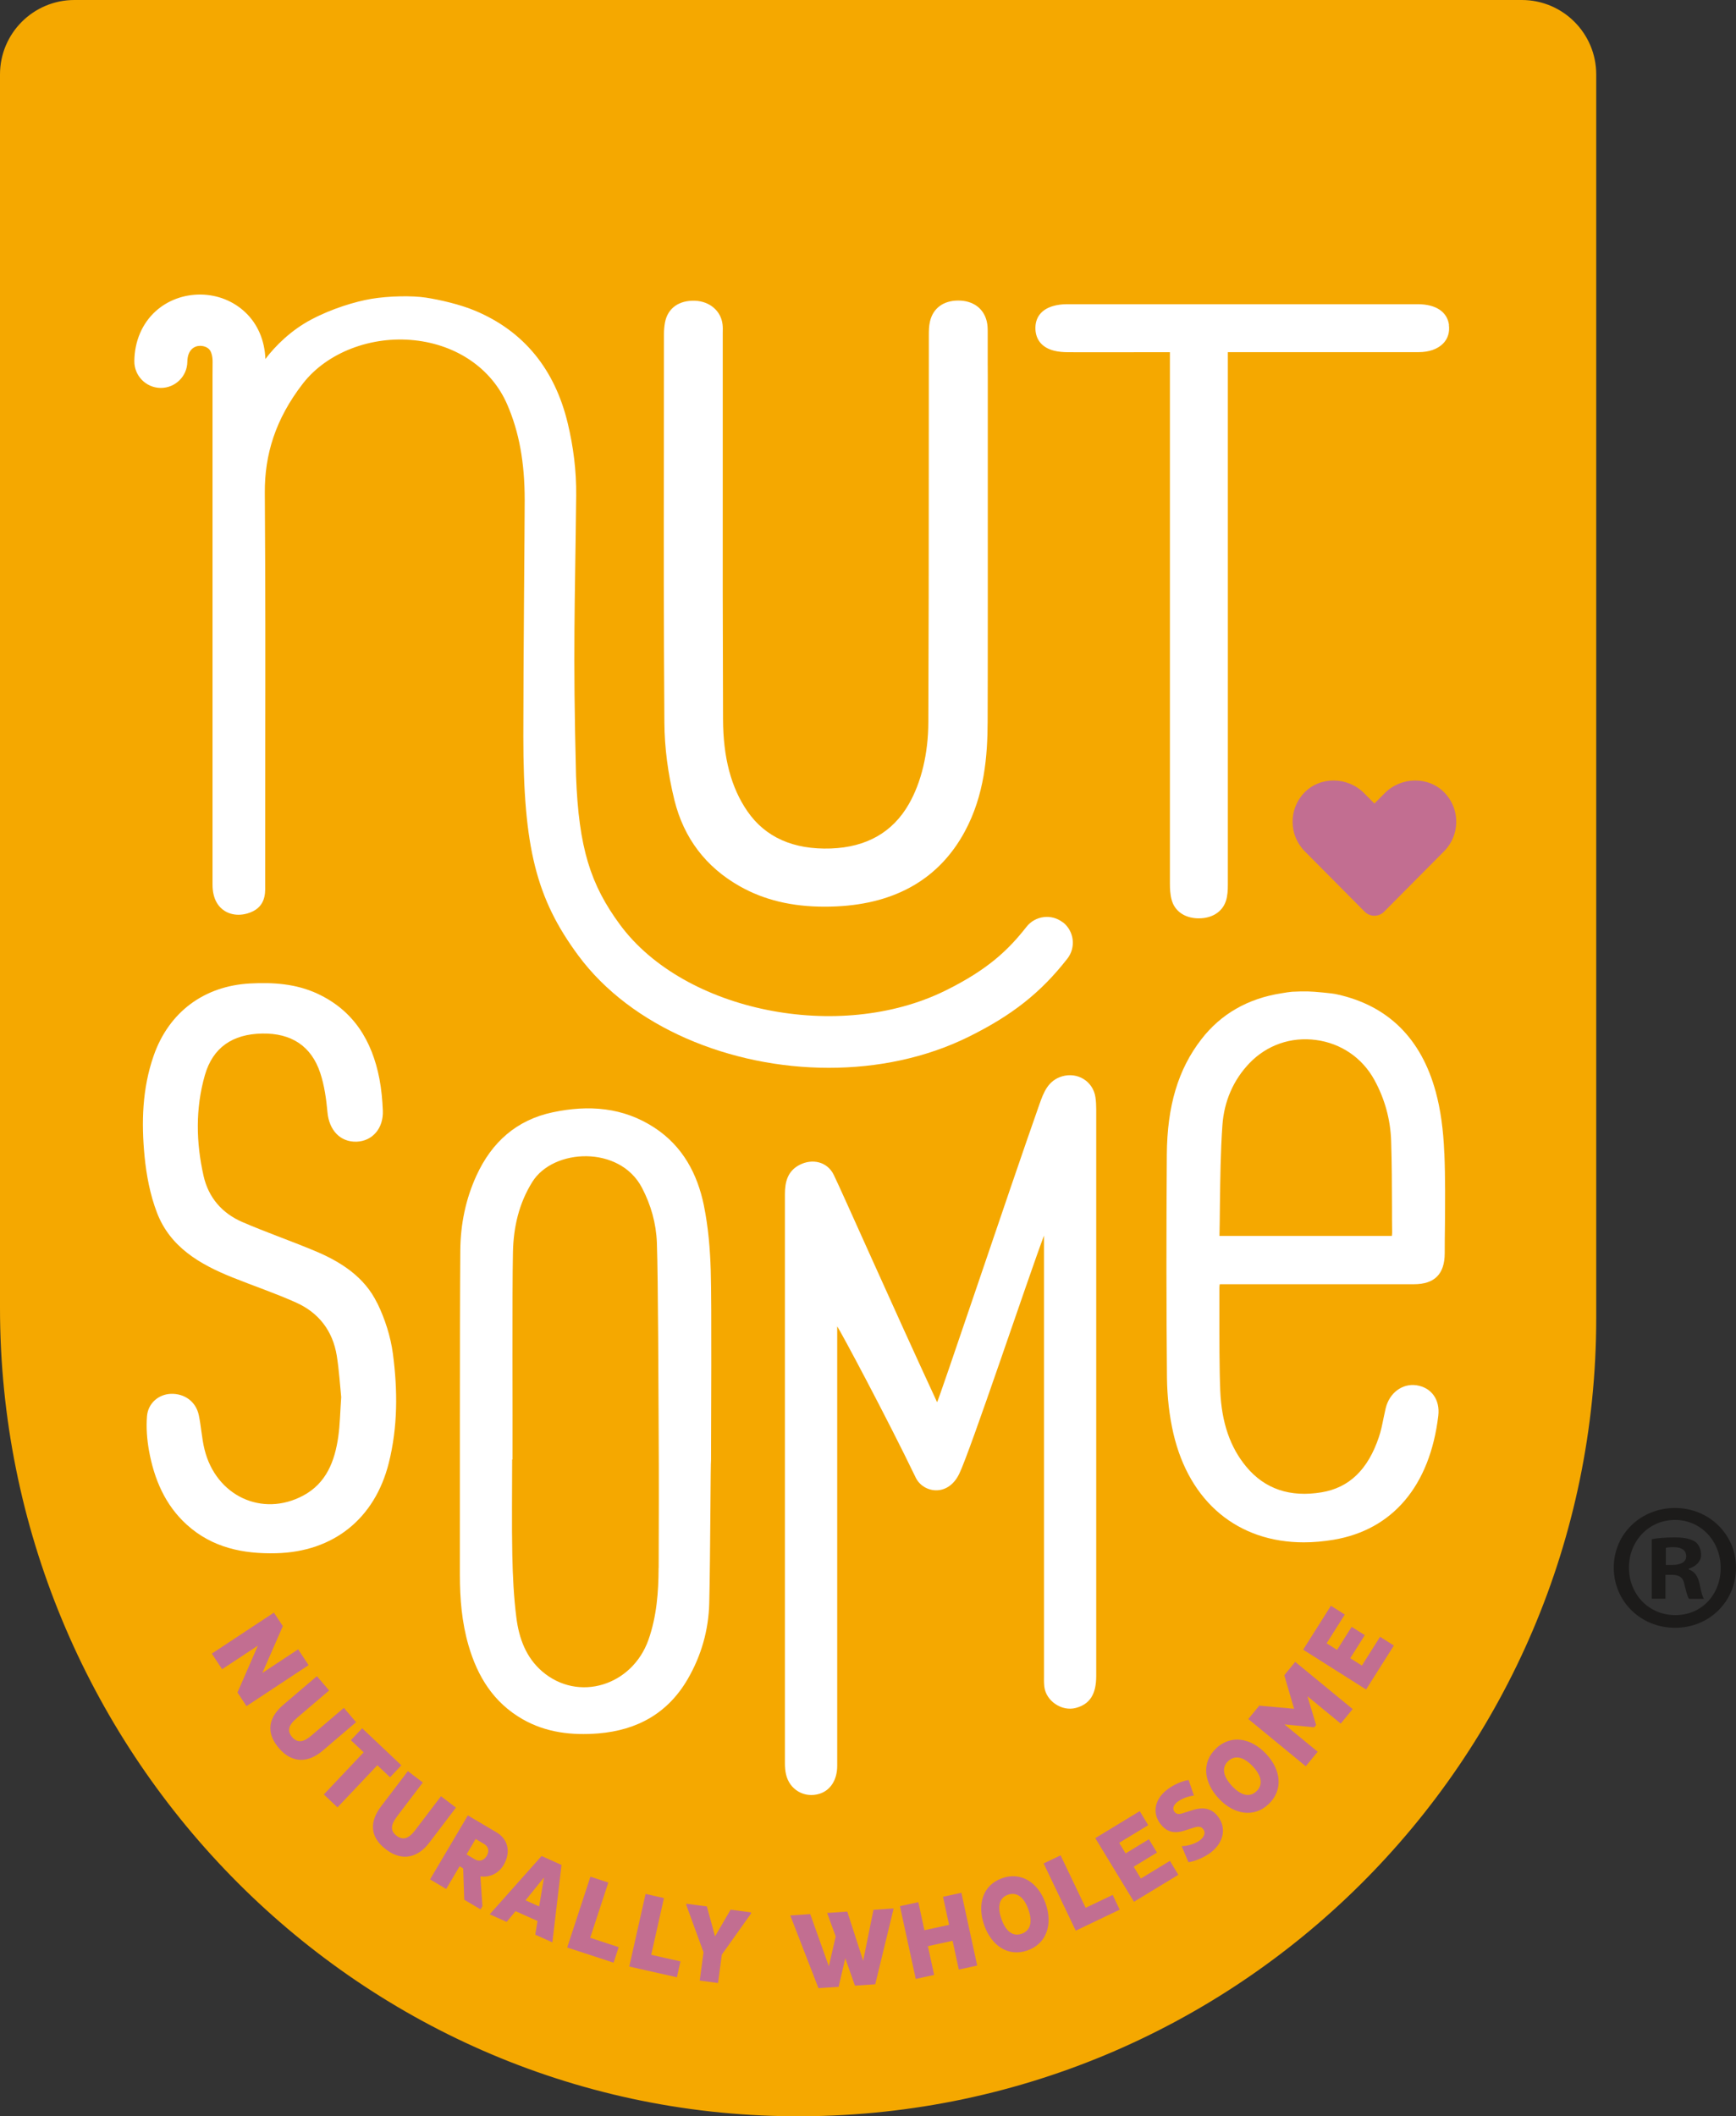 <svg xmlns="http://www.w3.org/2000/svg" viewBox="0 0 242.69 295.73"><rect x="0" y="0" width="242.69" height="295.73" fill="#333333" stroke="none"/><defs><style>.uuid-98928571-d4ce-4185-bb74-5a90b9b9eb3c,.uuid-bff3c0f4-5ac0-416d-8249-d6e0023acfaa{mix-blend-mode:multiply;}.uuid-98928571-d4ce-4185-bb74-5a90b9b9eb3c,.uuid-cc294510-74ee-4ee1-ad17-f56241dbe886,.uuid-1973c1f9-7243-4604-bed8-ccbf20dd7baf,.uuid-952615ce-2843-46f2-bf8a-84ed5cba2723,.uuid-b628fa13-1474-4f52-b1fa-511cbd043806{stroke-width:0px;}.uuid-98928571-d4ce-4185-bb74-5a90b9b9eb3c,.uuid-1973c1f9-7243-4604-bed8-ccbf20dd7baf{fill:#c26e91;}.uuid-42da8f93-ec93-46a1-9ccf-0846cf773b75{isolation:isolate;}.uuid-cc294510-74ee-4ee1-ad17-f56241dbe886{fill:#1c1b1a;}.uuid-952615ce-2843-46f2-bf8a-84ed5cba2723{fill:#fff;}.uuid-b628fa13-1474-4f52-b1fa-511cbd043806{fill:#f5a800;}</style></defs><g class="uuid-42da8f93-ec93-46a1-9ccf-0846cf773b75"><g id="uuid-29dfb004-6c63-4843-98dc-9e17234b5ead"><g id="uuid-782bc2c3-4f34-4e2c-8b67-df205eff1362"><path class="uuid-b628fa13-1474-4f52-b1fa-511cbd043806" d="m0,10.4v172.36c0,61.52,49.21,112.52,110.73,112.97,62.01.46,112.42-49.67,112.42-111.57V10.4c0-5.74-4.66-10.4-10.4-10.4H10.4C4.66,0,0,4.66,0,10.4Z"></path><path class="uuid-952615ce-2843-46f2-bf8a-84ed5cba2723" d="m138.09,66.98v-1.46c0-1.95,0-3.42,0-5.66v-7.24c0-.93,0-1.5-.01-1.85,0-.01,0-.03,0-.05h0s0-.03,0-.09c0-.04,0-.08,0-.12v-.08s0,0,0,0c0-.45,0-1.52,0-3.82v-.11c0-.51,0-1.04-.13-1.58-.43-1.83-1.92-2.92-3.98-2.92-2.09,0-3.53,1.07-3.96,2.92-.15.65-.16,1.29-.16,1.95,0,6.43,0,12.85-.01,19.28,0,13.89-.01,20.06-.06,34.77-.01,4.35-.98,8.42-2.74,11.47-2.26,3.93-5.92,6-10.88,6.18-5.24.18-9.15-1.56-11.66-5.18-2.28-3.29-3.4-7.5-3.42-12.85-.05-14.39-.05-21.73-.04-35.05v-3.84c0-4.94,0-9.89,0-14.83v-.36c.01-.37.02-.74-.03-1.14-.22-1.87-1.8-3.22-3.84-3.29-2.26-.09-3.82,1.04-4.2,3.01-.1.52-.15,1.08-.15,1.67,0,4.71,0,9.41-.01,14.12v2.44c-.02,13.82-.03,22.95.07,37.7.02,3.48.49,7.13,1.4,10.83,1.31,5.31,4.39,9.37,9.16,12.06,3.39,1.91,7.26,2.84,11.82,2.84.56,0,1.13-.01,1.71-.04,8.33-.4,14.35-3.91,17.89-10.43,2.79-5.14,3.19-10.64,3.21-15.34.03-6.4.02-26.57.02-33.9Z"></path><path class="uuid-952615ce-2843-46f2-bf8a-84ed5cba2723" d="m202.57,45.41c-.25-1.84-1.84-2.9-4.37-2.9-12.89,0-36.15,0-49.04,0-.7,0-1.37.09-1.95.26-1.65.48-2.52,1.62-2.46,3.23.06,1.52.97,2.59,2.58,3,.58.15,1.25.22,2.09.22,3.54.01,6.2.01,9.74,0h4.39s0,9.51,0,9.51c0,23.81,0,40.95,0,64.76,0,.63.03,1.46.24,2.24.41,1.56,1.77,2.54,3.63,2.6.07,0,.13,0,.2,0,1.84,0,3.27-.92,3.76-2.43.24-.74.27-1.53.27-2.26.01-23.47,0-40.27,0-63.75v-10.68h1.14c1.41,0,6.87,0,8.28,0,3.29,0,13.9,0,17.24,0,1.47,0,2.65-.42,3.42-1.19.68-.68.96-1.6.82-2.63Z"></path><path class="uuid-952615ce-2843-46f2-bf8a-84ed5cba2723" d="m37.07,50.21h0c0-.17,0-.21,0,0Z"></path><path class="uuid-952615ce-2843-46f2-bf8a-84ed5cba2723" d="m148.59,128.9c-1.58-1.24-3.87-.95-5.1.63-2.53,3.23-5.42,5.99-11.35,8.91-14.83,7.3-36.49,2.92-45.45-9.2-4.15-5.62-5.78-10.75-6.16-20.79-.45-17.92-.15-23.31.02-39.21.04-3.49-.41-6.87-1.17-10.05-1.81-7.59-6.15-12.89-12.89-15.74-2.17-.92-5.01-1.56-6.95-1.86-1.97-.3-5.21-.23-7.62.17-2.26.38-5.54,1.37-8.42,2.9-2.78,1.47-4.99,3.64-6.4,5.51-.09-2.57-1.06-4.87-2.79-6.51-1.66-1.58-3.88-2.47-6.25-2.5-2.36-.02-4.61.8-6.31,2.34-1.88,1.71-2.94,4.18-2.97,6.96-.02,2.04,1.61,3.72,3.66,3.75h.05c2.02,0,3.68-1.63,3.7-3.66.02-1.64.96-2.22,1.77-2.22,0,0,.01,0,.02,0,.49,0,.94.17,1.23.45.35.33.52,1.08.51,1.8,0,.61-.01,1.25-.01,1.86,0,0,0,0,0,.01v71.17c0,2.12.9,3.16,1.66,3.65.57.37,1.25.56,1.97.56.41,0,.82-.06,1.24-.18,2.53-.73,2.51-2.73,2.49-3.8v-.15c0-.28,0-.57,0-.85v-.41c0-5.68,0-11.36.01-17.05.02-14.62.03-21.66-.06-36.56-.03-5.26,1.46-10.25,5.33-15.24,3.39-4.36,9.58-6.68,15.57-6.04,5.97.63,10.82,3.98,12.98,8.96,1.67,3.84,2.45,8.09,2.45,13.38,0,3.49-.19,22.47-.19,33,0,15.51,1.79,22.67,7.68,30.63,7.4,10.01,21.27,15.7,35.04,15.7,6.78,0,13.52-1.38,19.46-4.3,6.13-3.02,10.15-6.19,13.87-10.95,1.24-1.58.95-3.87-.63-5.1Z"></path><path class="uuid-952615ce-2843-46f2-bf8a-84ed5cba2723" d="m153.14,153.33c-.33-2.22-2.49-3.56-4.66-2.92-1.99.59-2.6,2.29-3.19,3.96-4.06,11.5-14.2,41.77-14.29,41.57-6.18-13.33-13.33-29.5-14.45-31.78-.91-1.84-3-2.3-4.79-1.37-1.66.87-2.03,2.38-2.03,4.09,0,21.67,0,57.86,0,79.53,0,.51.04,1.03.15,1.52.48,2.18,2.59,3.39,4.7,2.73,1.52-.48,2.46-1.94,2.46-3.9,0-15.9,0-44.34,0-60.23v-1.18c.47.66,6.9,12.68,10.98,21.14,1.02,2.11,4.46,2.78,6.07-.52,1.55-3.16,9.7-27.59,11.86-33.31,0,.43,0,45.72,0,61.34,0,.55-.02,1.11.04,1.66.21,2.03,2.44,3.54,4.41,3.01,1.95-.52,2.85-1.91,2.85-4.46,0-21.55,0-57.68,0-79.23,0-.55-.03-1.11-.11-1.65Z"></path><path class="uuid-952615ce-2843-46f2-bf8a-84ed5cba2723" d="m98.41,168.48c-.91-4.44-2.97-8.31-6.91-10.89-4.4-2.88-9.22-3.21-14.21-2.16-5.08,1.07-8.54,4.18-10.68,8.84-1.52,3.31-2.23,6.83-2.26,10.44-.09,11.19-.04,34.18-.06,45.37,0,3.33.27,6.62,1.2,9.83,1.26,4.36,3.5,8,7.54,10.32,3.3,1.9,6.93,2.3,10.64,2,5.4-.45,9.7-2.81,12.48-7.61,1.9-3.28,2.91-6.85,3-10.58.16-6.52.18-19.97.25-19.97,0-5.06.11-21.47-.04-26.53-.09-3.02-.35-6.08-.95-9.04Zm-6.34,50.62c-.01,3.4-.27,6.78-1.41,10.03-2.28,6.46-9.81,8.76-14.85,4.45-2.28-1.95-3.26-4.66-3.62-7.51-.37-2.89-.51-5.82-.57-8.73-.09-4.31-.02-9.07-.02-13.38h.05c.03-5.89-.07-23.13.06-29.02.08-3.44.82-6.76,2.71-9.78,2.92-4.69,12.2-5.14,15.32.81,1.27,2.43,1.99,5,2.09,7.69.18,5.09.22,21.54.25,26.64.04,6.13.02,12.67,0,18.8Z"></path><path class="uuid-952615ce-2843-46f2-bf8a-84ed5cba2723" d="m52.74,182.12c-1.78-3.7-5.12-5.82-8.81-7.35-3.33-1.39-6.74-2.57-10.05-4-2.82-1.22-4.73-3.4-5.42-6.44-1.06-4.69-1.15-9.43.18-14.08,1.11-3.87,3.87-5.75,8.02-5.82,4.05-.07,6.86,1.73,8.11,5.51.58,1.75.84,3.64,1.01,5.49.23,2.5,1.78,4.19,4.08,4.11,2.2-.08,3.76-1.86,3.66-4.34-.06-1.49-.2-2.99-.48-4.46-1.03-5.31-3.61-9.54-8.68-11.89-2.98-1.38-6.15-1.59-9.4-1.42-6.45.35-11.36,4.02-13.48,10.1-1.6,4.59-1.73,9.33-1.27,14.06.26,2.66.78,5.38,1.73,7.86,1.84,4.83,6.02,7.24,10.56,9.06,2.96,1.19,6,2.21,8.91,3.52,3.16,1.42,5.11,3.96,5.67,7.42.33,2.05.45,4.13.62,5.78-.15,2.14-.17,3.85-.41,5.54-.49,3.4-1.65,6.49-4.91,8.23-5.74,3.06-12.19.04-13.79-6.46-.39-1.57-.46-3.21-.8-4.79-.4-1.89-2-3.04-3.91-2.97-1.69.06-3.18,1.29-3.33,3.12-.13,1.59,0,3.25.28,4.82.72,3.96,2.24,7.59,5.29,10.35,3.55,3.21,7.87,4.1,12.51,3.98,8-.2,13.77-4.84,15.72-12.6,1.27-5.06,1.25-10.17.58-15.26-.32-2.42-1.11-4.88-2.18-7.08Z"></path><path class="uuid-952615ce-2843-46f2-bf8a-84ed5cba2723" d="m201.91,161.15c-.13-3.33-.53-6.14-1.2-8.59-2.03-7.45-6.67-12.03-13.77-13.6-.52-.12-1.1-.17-1.67-.23l-.4-.04c-1.69-.16-2.32-.19-4.23-.1-.45.04-.95.12-1.29.18l-.19.03c-4.7.73-8.48,2.89-11.22,6.44-3.24,4.19-4.77,9.3-4.82,16.1-.08,10.66-.07,21.68.02,31.18.03,2.7.33,5.31.89,7.76,2.24,9.67,9.06,15.25,18.24,15.25,1.34,0,2.73-.12,4.16-.36,8.27-1.39,13.47-7.55,14.64-17.32.27-2.25-.96-3.96-3.05-4.27-1.98-.29-3.8,1.07-4.31,3.24-.11.47-.21.95-.31,1.43-.18.91-.36,1.77-.64,2.59-1.53,4.54-4.15,7.06-8.01,7.7-4.39.73-7.92-.46-10.5-3.55-2.28-2.73-3.47-6.2-3.66-10.63-.13-3.15-.12-7.59-.12-10.7,0-1.24,0-2.48,0-3.72,0-.14.02-.3.05-.48h8.65c6.16,0,12.33,0,18.49,0,2.89,0,4.3-1.42,4.31-4.32,0-1.25.01-2.5.03-3.75.03-3.35.06-6.82-.08-10.24Zm-7.29,11.06c0,.15-.01.32-.04.5h-24.1c.03-1.43.05-2.87.06-4.3.05-3.66.09-7.45.35-11.15.23-3.36,1.54-6.36,3.79-8.7,2.42-2.52,5.81-3.7,9.29-3.23,3.49.46,6.47,2.49,8.16,5.57,1.46,2.66,2.25,5.53,2.35,8.54.1,3.11.11,6.27.12,9.33,0,1.14,0,2.29.02,3.43Z"></path><path class="uuid-98928571-d4ce-4185-bb74-5a90b9b9eb3c" d="m192.15,112.3l-1.45-1.46c-2.29-2.31-6.13-2.4-8.38-.05-2.18,2.28-2.16,5.91.07,8.16l5.66,5.7,2.73,2.75c.75.76,1.97.76,2.72,0l8.39-8.45c2.23-2.25,2.26-5.88.07-8.16-2.25-2.35-6.09-2.26-8.38.05l-1.45,1.46Z"></path><g class="uuid-bff3c0f4-5ac0-416d-8249-d6e0023acfaa"><path class="uuid-1973c1f9-7243-4604-bed8-ccbf20dd7baf" d="m36.04,229.97l-4.99,3.29-1.44-2.18,8.68-5.73,1.25,1.89-2.86,6.54,5-3.3,1.46,2.21-8.68,5.73-1.26-1.91,2.85-6.54Z"></path><path class="uuid-1973c1f9-7243-4604-bed8-ccbf20dd7baf" d="m41.45,240.13c-1.12.95-1.34,1.75-.62,2.6.73.86,1.59.76,2.69-.19l4.55-3.88,1.71,2-4.69,4c-1.9,1.62-4.18,1.88-6.1-.37-1.9-2.22-1.43-4.31.62-6.06l4.69-4,1.71,2-4.56,3.89Z"></path><path class="uuid-1973c1f9-7243-4604-bed8-ccbf20dd7baf" d="m52.75,246.68l-5.57,5.89-1.91-1.81,5.57-5.89-1.79-1.69,1.58-1.67,5.48,5.18-1.58,1.67-1.78-1.68Z"></path><path class="uuid-1973c1f9-7243-4604-bed8-ccbf20dd7baf" d="m55.49,253.86c-.89,1.17-.94,1.99-.05,2.67.9.68,1.71.4,2.59-.76l3.62-4.76,2.09,1.59-3.73,4.91c-1.51,1.98-3.69,2.73-6.04.94-2.33-1.77-2.31-3.91-.68-6.05l3.73-4.9,2.09,1.59-3.63,4.77Z"></path><path class="uuid-1973c1f9-7243-4604-bed8-ccbf20dd7baf" d="m65.39,253.68l4.03,2.38c1.69,1,1.98,2.87.99,4.55-.74,1.25-2.02,1.77-3.25,1.6l.28,4.16-.26.45-2.28-1.35-.15-4.37-.5-.3-1.87,3.17-2.26-1.34,5.29-8.95Zm1.11,3.3l-1.28,2.16,1.17.69c.63.37,1.28.15,1.65-.48.39-.66.26-1.31-.38-1.68l-1.17-.69Z"></path><path class="uuid-1973c1f9-7243-4604-bed8-ccbf20dd7baf" d="m75.71,259.36l2.79,1.25-1.28,10.82-2.39-1.07.31-1.92-3.07-1.37-1.24,1.5-2.37-1.06,7.25-8.15Zm-2.25,6.19l1.91.86.68-4.05-2.59,3.2Z"></path><path class="uuid-1973c1f9-7243-4604-bed8-ccbf20dd7baf" d="m79.3,272.13l3.24-9.88,2.5.82-2.53,7.72,3.98,1.31-.71,2.17-6.48-2.12Z"></path><path class="uuid-1973c1f9-7243-4604-bed8-ccbf20dd7baf" d="m87.97,274.81l2.28-10.15,2.57.58-1.78,7.93,4.09.92-.5,2.22-6.66-1.5Z"></path><path class="uuid-1973c1f9-7243-4604-bed8-ccbf20dd7baf" d="m98.35,272.81l-2.41-6.6.02-.18,2.86.38,1.14,4.18,2.18-3.73,2.86.38-.02.18-4.07,5.72-.53,3.97-2.56-.34.53-3.95Z"></path><path class="uuid-1973c1f9-7243-4604-bed8-ccbf20dd7baf" d="m118.17,273.64l-.93,4-2.82.19-3.94-10.16,2.79-.19,2.6,7.29.96-4.17-1.2-3.28,2.82-.19,2.22,6.87,1.44-7.12,2.82-.19-2.57,10.6-2.84.19-1.36-3.85Z"></path><path class="uuid-1973c1f9-7243-4604-bed8-ccbf20dd7baf" d="m133.17,271.21l-3.45.75.87,4.02-2.57.56-2.21-10.17,2.57-.56.85,3.92,3.45-.75-.85-3.92,2.57-.56,2.21,10.17-2.57.56-.87-4.02Z"></path><path class="uuid-1973c1f9-7243-4604-bed8-ccbf20dd7baf" d="m140.09,262.46c2.68-.94,5.06.61,6.09,3.55,1.02,2.91.14,5.61-2.55,6.55-2.65.93-5.01-.62-6.04-3.53-1.03-2.94-.16-5.63,2.49-6.56Zm2.73,7.77c1.14-.4,1.61-1.52.95-3.38-.66-1.89-1.73-2.47-2.87-2.07-1.11.39-1.56,1.5-.9,3.39.65,1.86,1.7,2.45,2.81,2.06Z"></path><path class="uuid-1973c1f9-7243-4604-bed8-ccbf20dd7baf" d="m150.38,269.78l-4.48-9.38,2.37-1.13,3.5,7.33,3.78-1.8.98,2.06-6.15,2.94Z"></path><path class="uuid-1973c1f9-7243-4604-bed8-ccbf20dd7baf" d="m158.52,265.75l-5.4-8.89,6.21-3.77,1.19,1.96-4.06,2.47.9,1.48,3.25-1.98,1.13,1.86-3.25,1.98,1,1.65,4.06-2.47,1.18,1.95-6.21,3.77Z"></path><path class="uuid-1973c1f9-7243-4604-bed8-ccbf20dd7baf" d="m165.2,257.99c.84-.02,1.89-.33,2.55-.83.56-.42.85-1.04.46-1.55-.24-.32-.6-.45-1.29-.22l-1.27.4c-1.5.5-2.57.23-3.46-.96-1.05-1.39-.89-3.35,1.03-4.79.94-.71,2.15-1.19,2.95-1.3l.74,2.18c-.78.09-1.66.39-2.28.86s-.75.99-.44,1.4c.27.35.61.38,1.16.2l1.27-.4c1.71-.56,2.85-.21,3.67.89,1.17,1.55.83,3.6-1.06,5.03-1,.75-2.36,1.24-3.09,1.33l-.94-2.24Z"></path><path class="uuid-1973c1f9-7243-4604-bed8-ccbf20dd7baf" d="m170.01,244.31c2.08-1.94,4.87-1.48,7.01.8,2.11,2.26,2.38,5.08.31,7.02-2.05,1.92-4.84,1.45-6.95-.8-2.13-2.28-2.42-5.09-.36-7.01Zm5.63,6.02c.88-.83.86-2.04-.49-3.48-1.37-1.46-2.58-1.57-3.46-.74-.86.8-.82,2.01.54,3.47,1.35,1.44,2.55,1.56,3.4.75Z"></path><path class="uuid-1973c1f9-7243-4604-bed8-ccbf20dd7baf" d="m182.78,237.05l1.21,4-.27.33-4.16-.41,4.65,3.82-1.67,2.03-8.03-6.6,1.53-1.87,4.87.44-1.37-4.69,1.53-1.87,8.03,6.6-1.67,2.03-4.65-3.82Z"></path><path class="uuid-1973c1f9-7243-4604-bed8-ccbf20dd7baf" d="m190.97,236.09l-8.79-5.56,3.88-6.14,1.94,1.23-2.54,4.02,1.46.92,2.04-3.22,1.84,1.16-2.04,3.22,1.63,1.03,2.54-4.02,1.93,1.22-3.88,6.14Z"></path></g><path class="uuid-cc294510-74ee-4ee1-ad17-f56241dbe886" d="m242.69,219.05c0,4.72-3.7,8.42-8.52,8.42s-8.57-3.7-8.57-8.42,3.81-8.32,8.57-8.32,8.52,3.7,8.52,8.32Zm-14.97,0c0,3.7,2.74,6.65,6.49,6.65s6.34-2.94,6.34-6.6-2.69-6.7-6.39-6.7-6.44,2.99-6.44,6.65Zm5.12,4.36h-1.93v-8.32c.76-.15,1.83-.25,3.2-.25,1.57,0,2.28.25,2.89.61.46.35.81,1.01.81,1.83,0,.91-.71,1.62-1.73,1.93v.1c.81.3,1.27.91,1.52,2.03.25,1.27.41,1.78.61,2.08h-2.08c-.25-.3-.41-1.07-.66-2.03-.15-.91-.66-1.32-1.73-1.32h-.91v3.35Zm.05-4.72h.91c1.07,0,1.93-.36,1.93-1.22,0-.76-.56-1.27-1.78-1.27-.51,0-.86.05-1.07.1v2.39Z"></path></g></g></g></svg>